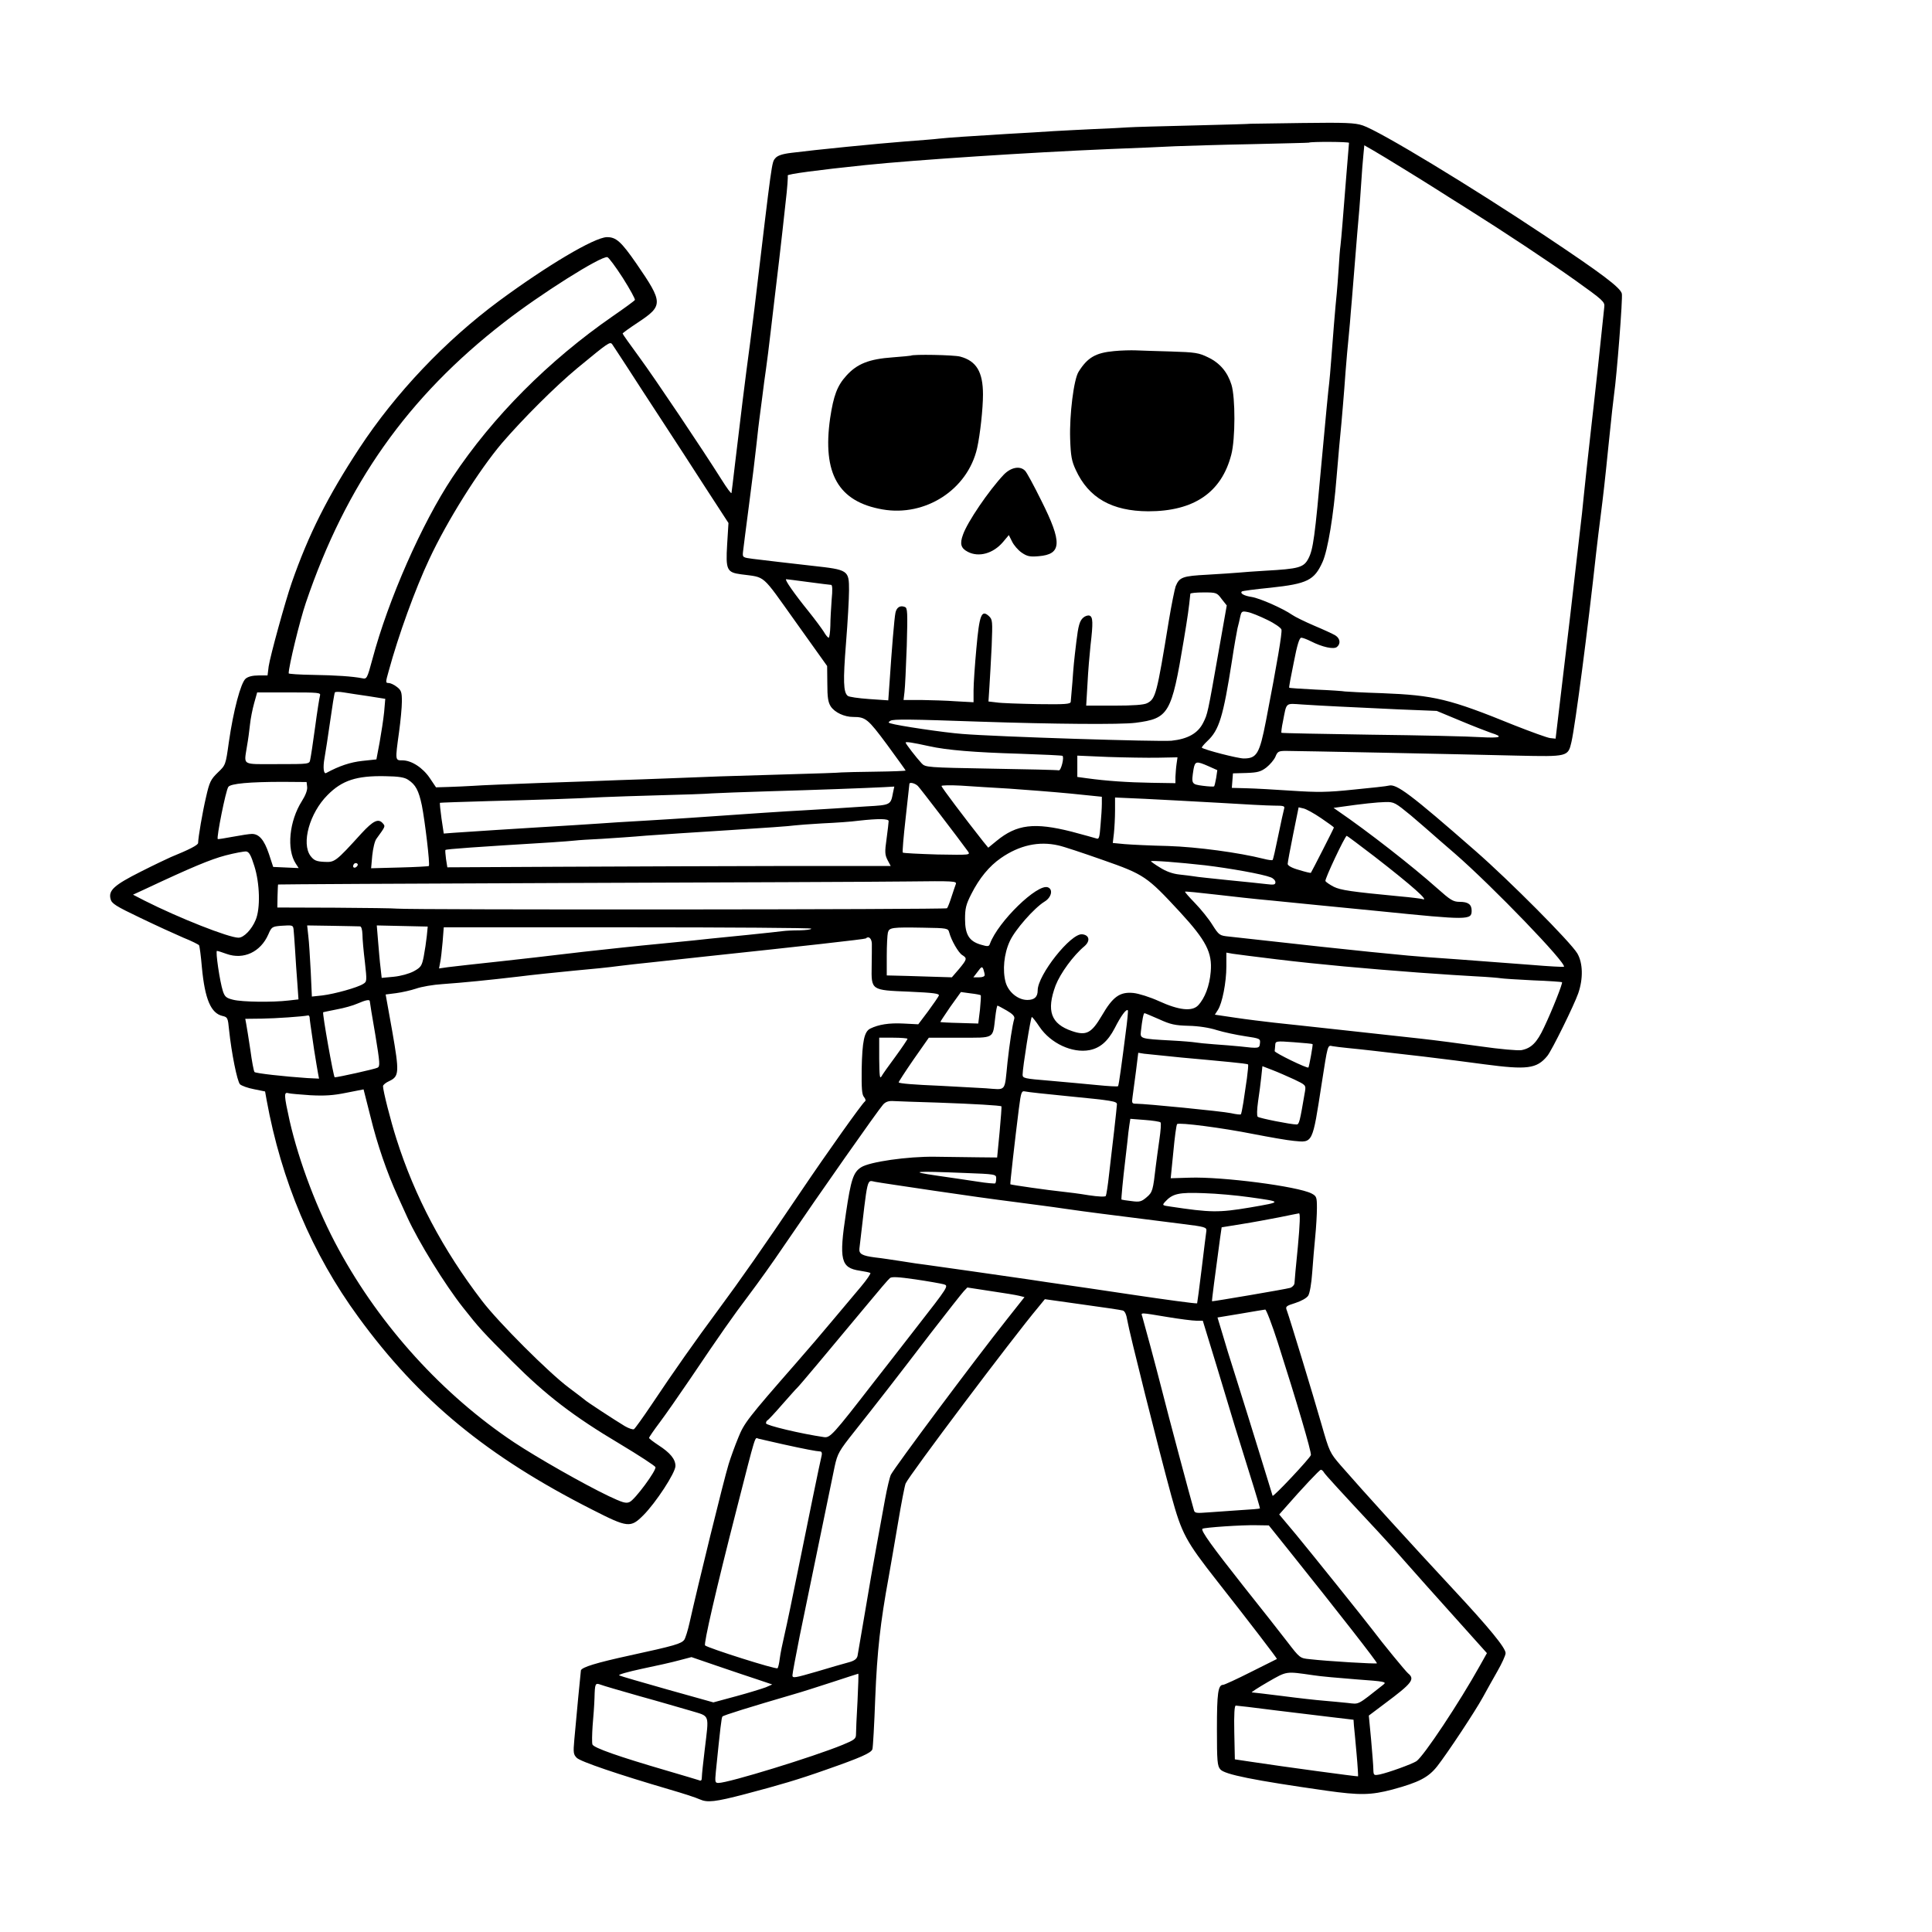 <?xml version="1.0" standalone="no"?>
<!DOCTYPE svg PUBLIC "-//W3C//DTD SVG 20010904//EN"
 "http://www.w3.org/TR/2001/REC-SVG-20010904/DTD/svg10.dtd">
<svg version="1.0" xmlns="http://www.w3.org/2000/svg"
 width="1024pt" height="1024pt" viewBox="0 0 1024 1024"
 preserveAspectRatio="xMidYMid meet">
<g transform="translate(0,1024) scale(0.1,-0.1)"
fill="#000000" stroke="none">
<path d="M6627 9584 c-1 -1 -137 -5 -302 -9 -165 -4 -320 -8 -345 -10 -25 -2
-106 -6 -180 -9 -74 -4 -171 -8 -215 -11 -44 -3 -156 -10 -250 -15 -198 -12
-304 -19 -360 -25 -22 -3 -103 -9 -180 -15 -143 -11 -475 -44 -600 -60 -50 -6
-75 -15 -86 -29 -19 -23 -16 -3 -110 -794 -5 -42 -16 -128 -24 -190 -24 -176
-53 -412 -80 -642 -9 -77 -17 -144 -18 -148 -2 -5 -25 27 -52 70 -104 165
-351 533 -436 649 -49 67 -89 123 -89 126 0 3 36 29 80 58 136 90 136 105 -7
313 -81 117 -108 141 -157 140 -67 -2 -316 -150 -571 -338 -285 -211 -548
-488 -740 -780 -168 -256 -269 -456 -359 -714 -34 -98 -114 -388 -122 -443
l-6 -48 -48 0 c-31 0 -55 -6 -68 -17 -26 -22 -65 -169 -89 -336 -17 -122 -17
-122 -59 -162 -37 -36 -44 -50 -62 -130 -19 -81 -41 -210 -42 -243 0 -11 -47
-35 -145 -75 -16 -7 -88 -41 -159 -77 -141 -71 -172 -99 -160 -145 6 -24 26
-37 158 -100 83 -40 186 -87 228 -105 43 -17 80 -36 83 -40 3 -5 10 -57 15
-117 16 -170 48 -244 110 -258 26 -6 28 -10 34 -73 13 -124 43 -273 58 -289 9
-8 42 -20 74 -26 l59 -12 8 -45 c78 -428 241 -815 486 -1150 322 -442 683
-739 1239 -1021 190 -97 204 -98 272 -30 66 66 170 225 170 261 0 36 -28 70
-90 110 -27 18 -50 35 -50 39 0 3 25 40 56 81 31 41 103 145 161 230 161 239
230 337 308 440 60 80 128 175 195 274 187 275 494 712 521 742 14 15 30 20
57 18 20 -1 125 -5 232 -8 195 -7 332 -15 338 -20 1 -2 -3 -63 -10 -137 l-13
-134 -100 1 c-55 1 -158 2 -230 3 -144 2 -347 -27 -391 -56 -41 -26 -54 -65
-80 -241 -38 -250 -28 -292 73 -307 26 -4 51 -9 56 -12 4 -2 -18 -35 -50 -73
-32 -38 -98 -117 -148 -176 -49 -59 -137 -162 -195 -228 -259 -296 -276 -319
-307 -396 -17 -41 -40 -104 -51 -140 -27 -88 -163 -643 -207 -840 -9 -41 -22
-82 -28 -91 -16 -21 -48 -31 -292 -84 -174 -38 -249 -61 -256 -78 -1 -3 -26
-265 -35 -368 -6 -68 -5 -78 13 -96 20 -20 220 -88 493 -168 69 -20 140 -43
159 -52 40 -18 81 -14 241 28 182 48 278 76 428 129 183 64 240 89 246 109 3
9 10 131 15 271 10 248 27 400 71 640 10 58 33 188 50 290 17 102 35 195 40
207 17 41 567 772 702 933 l36 44 199 -28 c109 -15 205 -29 214 -32 11 -3 19
-21 24 -52 9 -58 166 -684 233 -929 56 -203 76 -240 243 -453 170 -216 320
-412 317 -413 -2 -1 -64 -32 -138 -69 -75 -38 -141 -68 -147 -68 -27 0 -33
-44 -33 -233 0 -171 2 -197 18 -215 22 -27 176 -58 562 -113 177 -25 236 -24
350 6 140 38 191 64 238 124 54 69 201 291 242 366 18 33 52 94 76 136 24 42
44 85 44 97 0 28 -87 134 -276 337 -227 244 -476 518 -598 658 -57 66 -60 72
-101 215 -46 161 -170 567 -184 605 -9 22 -6 25 45 41 31 10 60 26 68 39 8 13
17 64 21 122 4 55 11 141 16 190 5 50 9 118 9 152 0 58 -2 63 -28 77 -73 38
-474 90 -647 84 l-100 -3 14 140 c7 77 16 143 20 147 10 10 241 -20 406 -53
83 -16 178 -33 213 -36 101 -10 98 -16 147 302 33 211 31 206 58 200 12 -2 49
-7 82 -10 33 -3 96 -10 140 -15 44 -5 161 -19 260 -30 99 -12 244 -30 322 -41
227 -30 278 -24 334 44 24 29 142 269 164 332 27 78 25 161 -5 212 -36 60
-359 385 -540 543 -345 302 -419 357 -459 346 -9 -3 -92 -12 -185 -21 -143
-15 -193 -15 -330 -6 -88 6 -196 12 -239 13 l-78 2 3 39 3 38 71 2 c60 2 77 7
106 29 19 15 41 41 48 57 11 28 17 31 57 31 54 0 900 -17 1223 -25 270 -6 271
-6 289 72 21 92 87 600 131 1003 6 52 17 145 25 205 12 95 21 170 40 360 16
159 27 254 30 275 14 96 47 513 41 534 -8 32 -108 107 -402 303 -399 266 -881
558 -971 588 -41 14 -90 16 -321 13 -151 -2 -274 -4 -275 -4z m523 -101 c0 -4
-7 -87 -15 -183 -8 -96 -17 -209 -20 -250 -3 -41 -8 -91 -10 -110 -3 -19 -7
-75 -10 -125 -3 -49 -8 -108 -10 -130 -6 -54 -23 -262 -30 -360 -3 -44 -8 -96
-10 -115 -3 -19 -21 -206 -40 -415 -36 -402 -45 -467 -70 -515 -25 -48 -50
-55 -230 -65 -55 -3 -118 -8 -140 -10 -22 -2 -96 -7 -165 -11 -133 -7 -149
-13 -169 -62 -5 -15 -22 -97 -36 -182 -64 -392 -70 -414 -115 -437 -17 -9 -74
-13 -174 -13 l-149 0 7 118 c3 64 11 155 16 202 14 119 13 150 -5 157 -9 3
-24 -2 -34 -11 -19 -17 -26 -43 -36 -126 -13 -107 -15 -130 -21 -215 -4 -49
-8 -97 -9 -105 -2 -12 -29 -14 -176 -12 -96 2 -193 5 -217 9 l-43 5 5 77 c3
42 8 139 12 216 5 134 5 141 -15 160 -39 35 -50 7 -66 -171 -8 -87 -15 -188
-15 -223 l0 -63 -92 5 c-51 4 -135 6 -186 7 l-93 0 5 43 c3 23 8 132 12 243 5
179 4 202 -10 207 -25 10 -44 -2 -50 -31 -6 -28 -20 -199 -31 -366 l-7 -98
-102 7 c-55 4 -107 11 -113 17 -23 19 -25 78 -9 280 9 112 16 237 16 279 0
107 -3 109 -193 130 -156 18 -221 25 -317 37 -54 7 -55 8 -52 37 2 17 16 129
32 250 16 121 34 267 40 325 6 58 13 116 15 130 2 14 9 66 15 115 6 50 15 117
20 150 5 33 16 123 25 200 9 77 18 154 20 170 5 37 40 335 59 514 9 74 13 137
11 141 -4 7 159 29 410 55 273 28 869 67 1295 85 135 5 292 12 350 15 58 2
240 8 405 11 165 4 301 7 302 8 10 6 213 5 213 -1z m280 -132 c58 -35 137 -85
177 -110 40 -25 111 -71 160 -101 210 -132 439 -284 584 -387 144 -103 156
-113 152 -140 -1 -15 -17 -156 -33 -313 -17 -157 -33 -298 -35 -315 -2 -16
-13 -118 -25 -225 -11 -107 -23 -215 -25 -240 -46 -404 -81 -704 -124 -1060
l-16 -135 -29 3 c-16 2 -101 33 -190 68 -344 140 -424 159 -701 170 -99 3
-187 8 -196 9 -9 2 -79 7 -155 10 -77 4 -140 8 -141 10 -2 1 9 61 24 133 18
94 30 132 40 132 8 0 31 -9 51 -19 61 -31 121 -44 138 -30 21 17 17 45 -8 61
-13 8 -63 31 -113 52 -49 21 -102 47 -116 57 -49 34 -171 88 -215 95 -40 6
-63 19 -52 29 2 3 71 12 152 20 195 21 232 39 276 137 28 63 58 247 74 448 11
133 17 197 26 290 5 52 11 133 15 180 3 47 10 132 15 190 6 58 12 130 15 160
2 30 7 84 10 120 27 338 36 442 40 485 2 28 7 91 10 140 3 50 8 114 11 142 l5
53 47 -27 c26 -15 94 -56 152 -92z m-4129 -584 c38 -60 67 -113 64 -117 -3 -5
-55 -43 -116 -85 -341 -236 -637 -533 -851 -855 -162 -244 -340 -648 -424
-963 -28 -104 -30 -107 -54 -102 -51 10 -139 16 -262 18 -71 1 -128 5 -128 8
0 37 59 280 91 374 213 628 540 1091 1050 1486 191 149 514 353 548 346 7 -1
44 -51 82 -110z m24 -474 c38 -59 121 -187 184 -283 63 -96 168 -258 233 -359
l119 -183 -7 -114 c-8 -134 -2 -148 74 -158 133 -18 104 7 289 -252 l167 -234
1 -93 c0 -73 4 -99 18 -121 21 -32 72 -56 119 -56 66 0 78 -10 179 -146 54
-74 99 -136 99 -138 0 -2 -71 -5 -157 -6 -87 -1 -169 -3 -183 -4 -14 -2 -140
-6 -280 -10 -140 -4 -304 -9 -365 -11 -60 -2 -177 -7 -260 -10 -82 -3 -208 -8
-280 -10 -71 -3 -258 -10 -415 -15 -157 -6 -314 -12 -350 -15 -36 -2 -95 -5
-132 -6 l-67 -2 -33 49 c-37 55 -97 94 -145 94 -39 0 -39 -2 -18 150 8 58 15
131 15 162 0 49 -3 59 -26 77 -15 12 -35 21 -44 21 -17 0 -17 3 0 63 52 191
141 436 215 593 95 204 263 471 385 615 111 129 284 302 400 398 165 136 173
142 185 126 6 -8 41 -63 80 -122z m960 -1138 c61 -8 115 -15 120 -15 7 0 8
-27 3 -77 -3 -43 -7 -106 -7 -140 -1 -35 -5 -63 -9 -63 -4 0 -16 14 -26 32
-11 17 -47 66 -80 107 -76 94 -130 171 -119 171 4 0 58 -7 118 -15z m2190 -90
l27 -34 -42 -238 c-60 -340 -59 -336 -83 -384 -28 -56 -82 -86 -168 -95 -68
-6 -927 21 -1109 36 -95 7 -343 44 -380 56 -13 4 -13 6 0 14 14 9 105 8 475
-5 390 -13 745 -16 823 -6 177 23 191 46 256 437 21 126 27 168 35 247 1 4 32
7 70 7 68 0 71 -1 96 -35z m241 -110 c40 -19 74 -43 76 -52 4 -18 -22 -173
-82 -483 -34 -176 -49 -200 -118 -200 -31 0 -206 45 -222 57 -2 2 11 18 29 35
63 59 84 128 131 428 11 74 25 151 29 170 5 19 12 48 15 64 6 26 10 28 39 22
18 -3 64 -22 103 -41z m-4762 -405 l88 -14 -6 -70 c-4 -39 -15 -111 -24 -161
l-17 -90 -75 -8 c-63 -7 -121 -26 -191 -64 -14 -8 -18 30 -9 79 5 29 19 117
30 196 11 79 22 147 25 152 2 4 24 4 47 0 24 -4 83 -13 132 -20z m-258 3 c-3
-10 -15 -85 -26 -168 -11 -82 -23 -160 -26 -172 -4 -23 -6 -23 -174 -23 -193
0 -177 -10 -161 95 6 33 13 85 16 115 3 30 13 81 22 113 l16 57 169 0 c157 0
169 -1 164 -17z m5404 -58 c63 -3 205 -10 315 -15 l200 -8 125 -52 c69 -29
142 -57 162 -64 70 -22 53 -29 -57 -23 -60 4 -321 10 -580 13 -258 4 -472 8
-473 10 -2 1 1 29 8 61 20 103 11 95 103 89 45 -3 134 -8 197 -11z m-2175
-210 c94 -21 241 -33 480 -40 121 -4 223 -9 226 -11 11 -6 -7 -79 -19 -77 -6
2 -168 6 -359 9 -340 6 -348 7 -368 28 -29 31 -85 104 -85 110 0 6 34 1 125
-19z m1213 -61 l103 2 -5 -35 c-3 -20 -5 -51 -6 -69 l0 -33 -127 2 c-126 2
-241 10 -342 24 l-51 7 0 56 0 57 162 -7 c90 -3 209 -5 266 -4z m267 -45 l47
-21 -6 -41 c-4 -23 -9 -43 -11 -45 -2 -2 -28 -1 -59 3 -62 8 -62 10 -50 88 8
43 15 44 79 16z m-4242 -72 c40 -26 56 -56 73 -136 16 -81 44 -313 37 -321 -2
-2 -72 -6 -155 -8 l-151 -4 6 67 c4 38 13 77 22 89 48 66 48 66 35 81 -24 29
-51 16 -114 -52 -138 -152 -142 -154 -198 -151 -42 2 -54 8 -72 31 -50 67 -5
228 90 323 77 78 154 103 305 100 72 -1 103 -6 122 -19z m-535 -38 c2 -17 -9
-45 -28 -75 -67 -106 -82 -256 -32 -332 l15 -23 -67 3 -68 3 -23 70 c-25 74
-52 105 -90 105 -13 0 -58 -7 -101 -15 -43 -8 -79 -14 -80 -12 -7 8 42 255 56
276 11 18 114 27 290 27 l125 -1 3 -26z m3237 5 c13 -13 215 -277 265 -346 14
-20 13 -20 -162 -17 -97 3 -179 7 -183 10 -3 3 4 85 15 182 11 98 20 179 20
182 0 11 30 4 45 -11z m485 -14 c85 -6 230 -17 323 -26 l167 -17 0 -37 c0 -20
-3 -72 -7 -114 -5 -65 -8 -76 -22 -70 -9 3 -68 19 -131 36 -198 50 -291 39
-398 -49 l-44 -36 -27 33 c-101 128 -220 286 -221 294 0 4 46 5 103 2 56 -4
172 -11 257 -16z m-617 -22 c-12 -64 -12 -65 -140 -72 -65 -4 -141 -9 -168
-11 -28 -2 -102 -6 -165 -10 -98 -5 -276 -17 -605 -40 -38 -3 -146 -9 -240
-15 -93 -5 -201 -12 -240 -15 -77 -5 -182 -12 -320 -20 -92 -5 -360 -23 -451
-29 l-52 -4 -12 80 c-6 44 -10 81 -8 83 2 1 118 5 258 9 273 7 460 13 605 21
50 2 187 7 305 10 118 3 242 7 275 10 33 2 168 7 300 11 244 7 517 17 612 22
l53 3 -7 -33z m1727 -53 c129 -8 261 -15 293 -15 51 0 58 -2 53 -17 -3 -10
-17 -74 -31 -142 -14 -69 -27 -127 -30 -129 -2 -3 -24 0 -47 6 -131 33 -352
63 -507 68 -91 2 -195 7 -230 10 l-63 6 6 51 c3 29 6 83 6 121 l0 69 158 -7
c86 -4 263 -14 392 -21z m1018 -67 c47 -40 93 -80 102 -88 9 -8 68 -60 131
-114 200 -174 595 -584 578 -600 -2 -2 -80 2 -174 10 -93 7 -267 20 -385 29
-118 8 -237 17 -265 20 -27 3 -120 12 -205 20 -129 13 -306 32 -746 81 -50 5
-53 7 -88 62 -19 31 -61 83 -92 115 -31 32 -55 59 -53 61 2 2 74 -5 159 -15
85 -10 220 -25 300 -32 80 -8 339 -34 577 -57 465 -47 483 -47 483 3 0 33 -18
47 -63 47 -35 0 -49 9 -121 73 -130 116 -367 301 -525 409 l-23 16 43 6 c104
15 187 24 232 25 46 1 52 -3 135 -71z m-475 -15 c37 -25 67 -47 67 -49 0 -4
-118 -235 -122 -240 -2 -2 -31 5 -63 15 -37 10 -60 23 -60 32 0 8 13 78 29
157 l29 143 26 -6 c14 -3 56 -26 94 -52z m-2293 -15 c0 -7 -5 -49 -11 -94 -10
-70 -9 -84 5 -112 l17 -32 -573 0 c-315 -1 -844 -2 -1175 -4 l-602 -3 -7 44
c-3 24 -5 46 -3 48 6 5 164 16 558 40 57 4 115 8 130 10 14 2 78 6 141 9 63 4
169 11 235 17 66 5 264 18 440 29 176 11 331 22 345 25 14 2 81 7 150 11 69 3
154 9 190 14 107 12 160 11 160 -2z m2574 -187 c200 -155 298 -242 254 -226
-7 2 -60 9 -118 14 -262 25 -314 33 -351 51 -21 11 -40 24 -44 30 -5 9 104
240 113 240 2 0 68 -49 146 -109z m-1674 58 c25 -5 130 -40 235 -77 220 -77
234 -87 409 -276 139 -151 172 -215 163 -317 -6 -74 -31 -140 -67 -178 -32
-33 -101 -26 -208 23 -46 21 -106 40 -135 43 -72 7 -109 -20 -167 -120 -55
-93 -82 -108 -158 -82 -112 38 -137 107 -87 242 25 64 93 158 153 208 32 28
26 59 -12 63 -60 7 -236 -216 -236 -297 0 -35 -17 -51 -55 -51 -49 0 -100 41
-115 94 -17 63 -9 150 22 217 27 60 129 176 184 210 37 22 47 65 18 76 -55 21
-264 -182 -307 -299 -5 -15 -11 -16 -48 -5 -62 18 -84 53 -84 136 0 56 5 77
33 132 43 85 95 148 157 191 98 68 201 91 305 67z m-4262 -109 c29 -91 33
-225 7 -286 -21 -51 -63 -94 -91 -94 -51 0 -315 104 -499 197 l-60 31 65 30
c247 116 346 157 425 178 50 13 99 22 110 21 15 -2 25 -19 43 -77z m5037 4
c134 -16 307 -47 350 -64 14 -5 25 -17 25 -26 0 -13 -8 -15 -47 -10 -27 3
-118 13 -203 21 -85 9 -166 17 -180 20 -14 2 -50 7 -80 10 -36 4 -71 17 -102
37 -27 16 -48 32 -48 33 0 6 151 -6 285 -21z m-4494 -7 c-13 -13 -26 -3 -16
12 3 6 11 8 17 5 6 -4 6 -10 -1 -17z m3175 -93 c-4 -10 -14 -41 -23 -68 -9
-28 -19 -55 -24 -60 -6 -7 -2839 -9 -2914 -2 -16 2 -166 4 -332 5 l-303 1 1
60 c1 33 2 61 3 62 0 1 692 5 1536 8 844 3 1654 6 1799 8 248 3 263 2 257 -14z
m-3510 -240 c1 -10 5 -59 8 -109 3 -49 8 -129 12 -176 l6 -86 -53 -6 c-84 -10
-246 -8 -293 4 -37 9 -45 16 -55 47 -16 50 -40 212 -31 212 4 0 27 -7 51 -16
90 -32 180 10 221 103 17 40 21 42 66 46 63 4 65 4 68 -19z m352 16 c7 0 12
-16 13 -42 0 -24 6 -90 13 -147 11 -100 11 -104 -9 -116 -29 -19 -151 -53
-216 -61 l-56 -6 -6 133 c-4 74 -9 159 -13 189 l-6 55 133 -2 c74 -1 140 -3
147 -3z m354 -52 c-3 -28 -10 -76 -16 -107 -10 -51 -15 -58 -53 -79 -25 -13
-67 -25 -106 -29 l-64 -6 -6 54 c-4 30 -9 92 -13 139 l-7 85 135 -3 135 -3 -5
-51z m2038 40 c0 -5 -28 -8 -62 -9 -35 0 -74 -2 -88 -4 -14 -2 -97 -11 -185
-20 -88 -9 -178 -18 -200 -20 -22 -3 -132 -14 -245 -25 -178 -17 -265 -27
-430 -45 -19 -2 -73 -9 -120 -14 -47 -6 -188 -22 -315 -36 -126 -13 -252 -28
-279 -31 l-49 -7 6 32 c4 17 9 66 13 109 l6 77 974 0 c536 0 974 -3 974 -7z
m731 -20 c11 -42 49 -108 69 -120 27 -17 26 -22 -17 -74 l-38 -44 -130 4 c-71
2 -149 5 -172 5 l-43 1 0 103 c0 56 3 112 6 124 7 27 20 29 189 26 126 -2 130
-3 136 -25z m-410 -60 c0 -18 0 -72 -1 -119 -2 -128 -4 -127 198 -135 132 -6
162 -10 158 -21 -3 -7 -29 -45 -57 -83 l-52 -69 -78 4 c-77 4 -132 -5 -177
-27 -31 -16 -42 -65 -45 -215 -1 -101 1 -134 12 -147 9 -11 11 -20 5 -24 -15
-11 -198 -268 -339 -477 -201 -298 -320 -468 -440 -630 -122 -165 -228 -315
-353 -502 -45 -67 -86 -124 -92 -128 -6 -3 -27 4 -48 16 -58 35 -206 132 -212
139 -3 3 -41 32 -85 65 -105 78 -373 346 -460 460 -207 270 -357 553 -454 859
-31 97 -71 255 -71 279 0 7 15 19 33 27 53 25 54 46 16 264 l-35 195 55 7 c31
4 79 15 106 24 28 10 91 21 140 24 112 8 243 21 405 40 69 9 199 22 290 31 91
8 199 19 240 25 41 5 118 14 170 19 52 6 181 20 285 31 510 54 850 92 854 96
15 15 31 0 32 -28z m2149 -83 c225 -27 469 -49 750 -70 170 -12 200 -14 305
-20 61 -3 119 -8 130 -10 11 -2 88 -7 170 -11 83 -3 152 -8 154 -10 5 -4 -52
-149 -96 -241 -37 -79 -67 -109 -119 -119 -19 -3 -113 5 -217 20 -100 14 -243
33 -317 41 -74 8 -238 26 -365 40 -126 14 -250 27 -275 30 -25 3 -88 9 -140
15 -52 6 -144 17 -203 26 l-108 16 16 25 c23 35 45 146 45 231 l0 73 33 -6
c17 -3 124 -16 237 -30z m-1551 -82 c1 -8 -11 -13 -29 -13 l-31 0 23 30 c20
27 23 29 30 13 3 -10 7 -24 7 -30z m-21 -108 c2 -2 0 -37 -4 -77 l-9 -73 -100
3 c-54 1 -100 4 -101 5 -1 1 23 37 53 81 l56 78 51 -7 c28 -3 52 -8 54 -10z
m-3238 -32 c0 -5 13 -84 29 -176 25 -152 26 -169 12 -176 -12 -7 -210 -51
-227 -51 -6 0 -67 342 -61 345 1 1 34 7 72 15 39 7 88 21 110 31 44 19 65 23
65 12z m3376 -49 c31 -18 43 -31 40 -43 -11 -37 -25 -133 -36 -231 -17 -162
-3 -146 -117 -138 -54 3 -161 9 -238 13 -143 6 -216 12 -222 18 -1 2 34 56 78
120 l82 117 164 0 c188 0 174 -8 188 108 4 34 9 62 12 62 2 0 25 -12 49 -26z
m630 -121 c-8 -65 -20 -154 -26 -197 -6 -44 -12 -81 -14 -83 -2 -3 -53 0 -112
6 -60 6 -173 16 -251 23 -134 11 -143 13 -143 32 0 37 43 306 49 306 3 -1 22
-24 41 -53 59 -87 173 -140 264 -123 57 11 98 47 134 116 33 65 61 104 70 95
2 -2 -3 -57 -12 -122z m177 75 c61 -28 85 -33 157 -35 52 -1 110 -10 150 -23
36 -11 102 -25 148 -32 80 -12 83 -13 80 -38 -3 -27 -4 -28 -108 -16 -30 3
-91 8 -135 11 -44 3 -89 8 -100 10 -11 2 -67 7 -125 10 -167 9 -167 10 -163
48 7 64 14 97 19 97 3 0 38 -15 77 -32z m-4502 10 c1 -15 3 -31 24 -173 9 -55
18 -112 21 -126 l5 -26 -63 3 c-119 8 -273 25 -279 32 -4 4 -14 57 -22 117 -9
61 -19 122 -22 138 l-5 27 87 1 c74 1 218 11 246 17 4 1 7 -4 8 -10z m3169
-114 c0 -3 -28 -45 -63 -93 -35 -47 -69 -95 -75 -106 -9 -16 -11 3 -12 93 l0
112 75 0 c41 0 75 -3 75 -6z m2147 -28 c3 -2 -18 -118 -22 -124 -5 -7 -180 78
-179 87 1 6 2 21 3 32 1 21 4 22 98 15 53 -4 98 -8 100 -10z m-697 -71 c91 -8
207 -19 258 -24 51 -5 95 -10 97 -13 2 -2 -1 -35 -6 -73 -6 -39 -14 -96 -19
-129 -5 -32 -11 -60 -13 -62 -2 -3 -26 0 -53 6 -47 10 -452 50 -502 50 -23 0
-24 3 -19 38 3 20 11 81 18 135 l12 97 31 -5 c17 -2 105 -11 196 -20z m599
-116 c61 -29 63 -31 58 -62 -28 -164 -31 -177 -45 -177 -30 0 -197 33 -206 41
-5 5 -4 38 2 81 6 40 14 99 17 130 l6 57 52 -20 c29 -11 81 -34 116 -50z
m-4895 -199 c35 -144 87 -295 144 -420 16 -36 39 -85 50 -110 60 -132 201
-360 296 -480 85 -108 104 -129 260 -285 180 -180 324 -291 573 -439 100 -60
184 -115 187 -122 6 -17 -108 -172 -137 -185 -19 -9 -38 -3 -110 31 -132 63
-378 203 -502 285 -378 252 -708 615 -930 1023 -112 205 -210 463 -260 682
-30 136 -31 153 -7 146 9 -3 62 -7 117 -11 76 -4 122 -1 190 13 50 10 91 18
92 18 0 -1 17 -66 37 -146z m3696 110 c236 -23 260 -27 260 -43 0 -7 -7 -70
-15 -142 -9 -71 -20 -176 -27 -232 -6 -56 -14 -106 -17 -112 -4 -5 -38 -4 -91
4 -47 8 -110 16 -140 19 -70 7 -273 36 -275 39 -2 2 24 232 45 399 12 92 14
97 34 93 11 -3 113 -14 226 -25z m491 -139 c4 -3 1 -44 -6 -91 -7 -47 -15
-110 -19 -140 -15 -130 -17 -139 -49 -166 -27 -23 -37 -26 -80 -20 -28 3 -51
7 -53 8 -2 3 8 109 20 208 2 19 7 62 11 95 3 33 8 75 11 93 l5 32 77 -6 c42
-3 80 -9 83 -13z m-1038 -268 c163 -6 167 -7 167 -28 0 -12 -2 -24 -5 -27 -3
-2 -44 1 -93 9 -48 7 -145 22 -217 32 -152 22 -121 25 148 14z m-170 -93 c147
-22 341 -49 430 -60 89 -12 209 -27 267 -36 147 -21 175 -24 626 -81 122 -15
130 -18 128 -37 -2 -12 -13 -102 -25 -201 -12 -99 -23 -181 -24 -183 -3 -3
-184 22 -325 43 -50 8 -446 66 -470 69 -14 2 -59 9 -100 15 -115 17 -489 70
-540 77 -25 3 -83 11 -130 19 -47 7 -110 17 -140 20 -71 9 -88 19 -85 47 46
394 38 362 84 354 20 -4 157 -24 304 -46z m1677 -35 c179 -25 179 -25 5 -55
-167 -28 -209 -27 -422 5 -43 6 -44 7 -28 25 40 44 73 51 205 46 69 -2 177
-12 240 -21z m259 -262 c-10 -98 -18 -186 -18 -195 -1 -9 -11 -20 -23 -24 -23
-7 -412 -73 -414 -71 -2 2 16 137 43 337 l8 55 105 17 c58 9 148 26 200 36 52
11 100 20 105 21 7 1 5 -58 -6 -176z m-1877 -200 c27 -8 26 -10 -148 -233 -96
-124 -196 -252 -222 -285 -217 -280 -232 -297 -265 -292 -123 18 -307 62 -307
73 0 7 3 14 8 16 4 2 39 39 77 83 39 44 75 85 81 90 11 10 156 183 374 445 57
69 109 130 117 136 9 8 45 6 135 -7 68 -10 135 -22 150 -26z m400 -61 l28 -7
-91 -115 c-183 -231 -592 -780 -617 -826 -6 -12 -20 -70 -31 -130 -11 -60 -31
-171 -45 -247 -14 -76 -42 -234 -61 -350 -20 -117 -38 -222 -40 -234 -4 -16
-17 -26 -48 -34 -23 -6 -99 -28 -169 -49 -114 -33 -128 -36 -128 -20 0 10 18
105 39 211 45 220 162 787 185 897 15 68 23 82 104 184 116 146 221 281 406
523 85 110 163 209 174 221 l19 20 124 -19 c68 -10 136 -21 151 -25z m1371
-249 c101 -316 178 -577 175 -595 -3 -15 -198 -223 -203 -216 0 2 -31 100 -67
218 -36 118 -92 296 -123 395 -32 99 -67 214 -79 256 l-23 76 121 20 c67 12
126 21 132 22 5 1 36 -79 67 -176z m-588 137 c66 -11 136 -20 155 -20 l35 0
74 -242 c92 -306 106 -352 175 -572 31 -98 55 -180 54 -181 -2 -2 -48 -6 -103
-9 -55 -4 -132 -9 -171 -12 -64 -5 -72 -4 -76 12 -20 69 -137 506 -169 634
-36 141 -92 348 -105 393 -7 21 -14 21 131 -3z m-2035 -675 c118 -26 176 -37
197 -38 8 0 11 -9 8 -21 -9 -36 -71 -339 -125 -606 -28 -140 -60 -293 -71
-340 -11 -47 -23 -105 -26 -130 -3 -25 -8 -48 -12 -52 -7 -8 -369 107 -384
121 -8 8 58 296 167 721 105 411 96 381 115 375 9 -2 68 -16 131 -30z m2867
-149 c7 -12 82 -94 289 -316 33 -36 99 -108 145 -161 46 -53 162 -182 257
-288 l173 -193 -37 -66 c-108 -194 -299 -482 -337 -507 -26 -16 -147 -60 -194
-70 -32 -6 -33 -5 -34 27 0 18 -6 90 -12 159 l-12 126 85 64 c145 108 161 129
123 160 -14 12 -134 158 -188 230 -45 59 -326 409 -407 507 l-88 105 32 36
c90 103 182 201 189 201 4 0 12 -6 16 -14z m-187 -412 c260 -325 472 -596 468
-600 -5 -4 -262 11 -356 22 -52 5 -53 6 -119 92 -37 48 -142 182 -234 297
-165 209 -225 292 -216 302 7 7 211 21 287 19 l65 -1 105 -131z m-2811 -687
l74 -25 -34 -15 c-19 -7 -89 -29 -156 -47 l-122 -33 -243 68 c-134 38 -249 71
-256 75 -8 4 46 19 120 35 73 15 162 35 198 45 l65 17 140 -48 c77 -26 173
-59 214 -72z m2941 24 c36 -6 139 -15 229 -22 152 -11 162 -13 143 -28 -142
-112 -126 -104 -189 -97 -32 3 -89 9 -128 12 -38 3 -137 14 -220 25 -82 10
-154 19 -160 19 -5 0 33 25 85 55 103 59 93 57 240 36z m-2415 -138 c-5 -82
-8 -160 -8 -175 0 -24 -8 -30 -71 -56 -153 -63 -605 -202 -658 -202 -18 0 -19
5 -14 58 24 237 30 288 35 294 6 7 145 50 381 119 36 10 126 39 200 63 74 24
137 45 139 45 2 1 0 -65 -4 -146z m-1155 27 c102 -28 224 -64 273 -78 102 -31
95 -13 72 -207 -8 -66 -15 -131 -15 -144 0 -18 -4 -22 -17 -16 -10 3 -85 26
-168 50 -257 75 -388 121 -395 139 -3 10 -2 54 1 99 4 45 9 111 10 147 2 78 4
81 32 71 12 -5 105 -32 207 -61z m3368 -75 c108 -13 246 -30 306 -37 l110 -13
2 -30 c2 -16 8 -83 14 -149 6 -65 9 -120 8 -121 -3 -2 -395 51 -566 77 l-87
13 -3 143 c-2 98 1 142 8 142 6 0 100 -11 208 -25z"/>
<path d="M5904 8379 c-97 -9 -140 -34 -187 -109 -26 -40 -49 -230 -45 -355 3
-92 8 -119 30 -166 68 -148 191 -218 384 -219 241 0 388 99 440 300 22 83 22
303 1 371 -21 67 -61 115 -124 145 -49 24 -67 27 -196 31 -78 2 -162 5 -187 6
-25 1 -77 0 -116 -4z"/>
<path d="M4828 8355 c-2 -1 -45 -5 -96 -9 -126 -9 -189 -34 -246 -97 -49 -54
-68 -106 -86 -225 -42 -294 43 -443 277 -484 228 -40 452 105 502 325 16 72
31 209 31 284 0 120 -35 178 -121 201 -33 9 -252 13 -261 5z"/>
<path d="M5319 7723 c-78 -83 -192 -250 -215 -317 -18 -49 -11 -72 26 -91 58
-30 134 -9 186 52 l31 37 17 -34 c9 -19 32 -46 51 -59 29 -20 44 -23 90 -19
123 10 126 72 14 295 -39 79 -78 151 -86 158 -27 28 -76 18 -114 -22z"/>
</g>
</svg>
